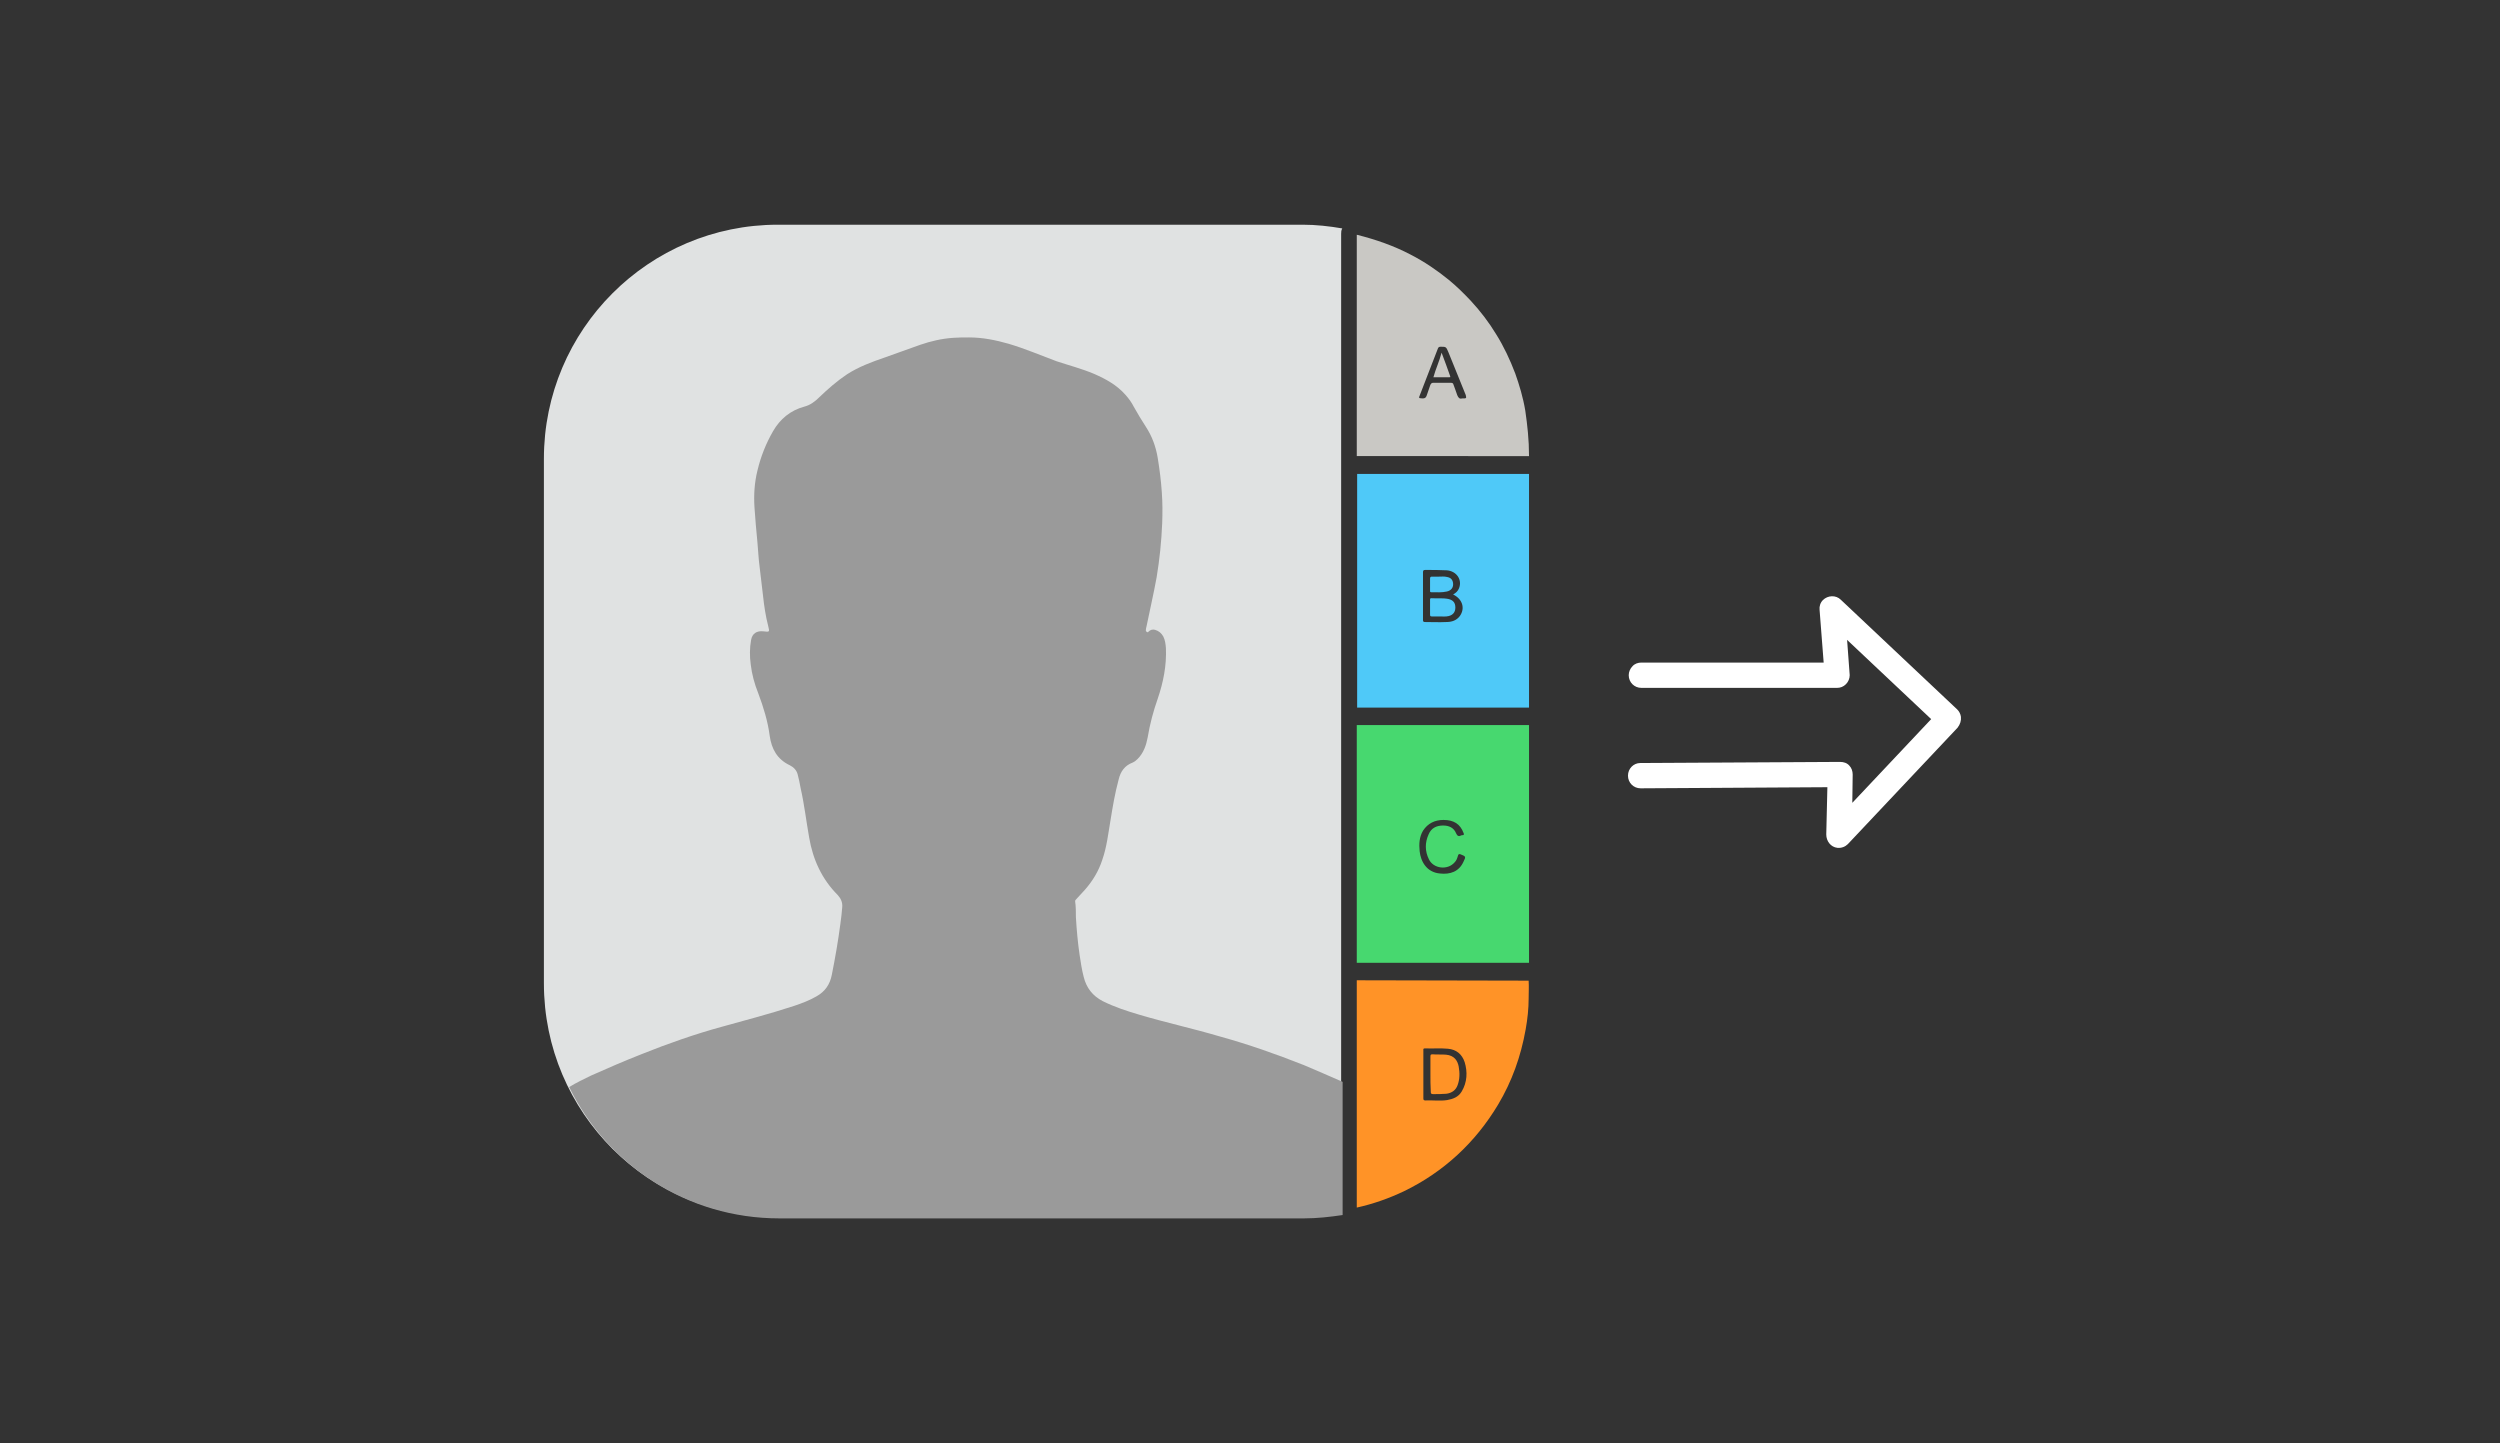 <?xml version="1.0" encoding="utf-8"?>
<!-- Generator: Adobe Illustrator 23.0.3, SVG Export Plug-In . SVG Version: 6.00 Build 0)  -->
<svg version="1.1" id="Layer_1" xmlns="http://www.w3.org/2000/svg" xmlns:xlink="http://www.w3.org/1999/xlink" x="0px" y="0px"
	 viewBox="0 0 672 388" style="enable-background:new 0 0 672 388;" xml:space="preserve">
<rect x="0" y="0" width="672" height="388" fill="#333333" stroke="none"/>
<style type="text/css">
	.st0{fill:#FFFFFF;}
	.st1{fill:#E0E2E2;}
	.st2{fill:#47D86F;}
	.st3{fill:#4FC9F8;}
	.st4{fill:#FF9327;}
	.st5{fill:#C9C8C4;}
	.st6{fill:#9A9A9A;}
</style>
<g>
	<g>
		<path class="st0" d="M527.1,192.7L527.1,192.7c-0.1-0.8-0.5-1.5-1-2l-31.3-29.5c-1.3-1.3-3.5-1.2-4.8,0.1c-0.7,0.7-1,1.7-0.9,2.6
			l1.1,14.2h-49c-0.9,0-1.8,0.3-2.4,1c-0.6,0.6-1,1.5-1,2.4c0,1.9,1.5,3.4,3.4,3.4h52.6l0,0c0.9,0,1.7-0.3,2.4-1
			c0.6-0.6,1-1.5,1-2.4l-0.7-9.5l22.6,21.3l-21.2,22.5l0.1-7.6c0-0.9-0.3-1.8-0.9-2.4c-0.6-0.7-1.5-1-2.5-1l-53.7,0.3
			c-1.8,0-3.3,1.5-3.3,3.4l0,0c0,1.9,1.5,3.4,3.4,3.4l50.2-0.3l-0.3,12.7c0,1.8,1.2,3.4,3,3.6c1.1,0.1,2.1-0.3,2.8-1l29.5-31.3
			C526.9,194.7,527.2,193.7,527.1,192.7z"/>
	</g>
	<g>
		<path class="st1" d="M360.5,261.1c0-0.3,0-0.6,0-0.9l0,0c0-0.2,0-0.5,0-0.6v-67.2v-0.3v-65.9V126V62.9c0-0.4,0-1,0.3-1.5
			c-3.5-0.6-7-1-10.7-1h-141c-34.7,0-62.9,28.2-62.9,62.9v141c0,34.8,28.2,62.9,62.9,62.9h141c3.6,0,7-0.4,10.4-0.9L360.5,261.1z"/>
		<path class="st2" d="M364.7,194.9v63.9H411v-63.9H364.7z M393.4,231.6c-1.2,2.7-3.6,3.5-6.3,3.2c-3.6-0.3-5.2-3.2-5.5-6
			c-0.2-1.9-0.1-3.8,0.9-5.5c1.3-2,3.2-2.9,5.5-2.9c2.8,0,4.5,1.1,5.4,3.5c0.2,0.4,0.1,0.6-0.3,0.6c-0.1,0-0.3,0-0.4,0.1
			c-0.6,0.3-1,0.1-1.3-0.6c-0.6-1.5-1.9-2.1-3.5-2.1c-1.8,0-3.2,0.7-3.9,2.4c-1,2.2-1,4.5,0.1,6.7c1.2,2.5,5,3,6.9,0.8
			c0.5-0.5,0.7-1.1,0.9-1.8c0.1-0.3,0.2-0.5,0.6-0.4C394,230.2,394.1,230.2,393.4,231.6z"/>
		<path class="st3" d="M411,127.4h-46.2v62.8h4.5H411V127.4z M392.4,165.6c-0.9,1.2-2.2,1.6-3.6,1.6c-1.9,0.1-3.9,0-5.8,0
			c-0.4,0-0.5-0.2-0.5-0.5c0-4.3,0-8.6,0-12.9c0-0.5,0.2-0.6,0.6-0.6c1.9,0,3.9,0,5.8,0.1c2.6,0.2,4.2,2.5,3.3,4.8
			c-0.3,0.8-0.9,1.3-1.6,1.7C393.1,161,393.9,163.5,392.4,165.6z"/>
		<path class="st4" d="M364.7,263.5v27.8v9.8v23.5c4.5-1,8.7-2.5,12.7-4.4c10.7-5.2,19.2-13.1,25.3-23.3c3.7-6.2,6.1-12.9,7.4-20.2
			c0.5-2.8,0.8-5.6,0.8-8.3c0-1.6,0.1-3.2,0-4.8L364.7,263.5z M392.9,293.4c-0.9,1.5-2.3,2-3.9,2.3c-1.9,0.3-3.9,0-5.9,0.1
			c-0.5,0-0.5-0.3-0.5-0.6c0-2.1,0-4.3,0-6.4s0-4.3,0-6.4c0-0.3-0.1-0.6,0.4-0.6c2.1,0.1,4.1-0.1,6.2,0.1c2.3,0.2,3.8,1.5,4.5,3.6
			C394.5,288.1,394.4,290.9,392.9,293.4z"/>
		<path class="st5" d="M410.7,116.2c-0.2-1.9-0.4-3.9-0.7-5.8c-0.6-3.6-1.6-6.9-2.7-10c-1.4-3.7-3.1-7.3-5.1-10.5
			c-2-3.3-4.3-6.3-6.9-9.1c-1.8-1.9-3.7-3.8-5.9-5.6c-3.2-2.6-6.6-4.9-10.3-6.8c-4.4-2.3-9.2-4-14.4-5.3v52.6v6.9h5.4H411
			C411,120.5,410.9,118.3,410.7,116.2z M393,107.1c-0.7,0.2-1-0.2-1.3-0.9c-0.3-1-0.7-1.9-1-2.8c-0.1-0.4-0.3-0.5-0.7-0.5
			c-1.6,0-3.2,0-4.8,0c-0.4,0-0.5,0.2-0.7,0.5c-0.3,1-0.7,1.9-1,2.9c-0.2,0.6-0.5,0.8-1.1,0.8c-1.1-0.1-1.1,0-0.7-1
			c1.6-4.1,3.2-8.3,4.8-12.4c0.1-0.3,0.3-0.5,0.7-0.5c1.5,0,1.5,0,2.1,1.4c1.6,3.9,3.1,7.7,4.7,11.6
			C394.2,107.1,394.2,107.1,393,107.1z"/>
		<g>
			<path class="st3" d="M389.3,161c-1.5-0.3-3.1-0.1-4.6-0.2c-0.3,0-0.3,0.2-0.3,0.5c0,1.3,0,2.6,0,3.9c0,0.4,0.1,0.5,0.5,0.5
				c0.6,0,1.3,0,2.1,0c0.7,0,1.6,0.1,2.4-0.1c1.2-0.3,1.8-1.1,1.8-2.3C391.2,162,390.6,161.3,389.3,161z"/>
			<path class="st3" d="M384.8,159.2c1.4,0,2.8,0.1,4.1-0.2c1-0.2,1.7-0.9,1.7-1.9c0-1.1-0.5-1.8-1.6-2c-0.8-0.2-1.5-0.1-2.2-0.1
				s-1.3,0-1.9,0c-0.3,0-0.5,0.1-0.5,0.5c0,1.1,0,2.3,0,3.4C384.4,159.1,384.5,159.2,384.8,159.2z"/>
		</g>
		<path class="st4" d="M384.5,288.7c0-1.6,0-3.1,0-4.7c0-0.5,0.1-0.6,0.6-0.6c1.2,0.1,2.4,0,3.6,0.1c2.2,0.2,3.1,1.6,3.4,3.2
			c0.3,1.7,0.3,3.4-0.3,5c-0.5,1.4-1.6,2.1-3,2.3c-1.2,0.1-2.4,0.1-3.6,0.1c-0.5,0-0.6-0.2-0.6-0.6
			C384.5,291.9,384.5,290.2,384.5,288.7z"/>
		<path class="st5" d="M387.5,94.8c0.8,2.2,1.6,4.2,2.3,6.3c0.1,0.3,0,0.3-0.2,0.3c-1.4,0-2.8,0-4.3,0
			C385.9,99.2,386.9,97.1,387.5,94.8z"/>
		<path class="st6" d="M327.9,278.6c-7.1-2.1-14.4-3.7-21.5-5.8c-3.4-1-6.8-2.1-10-3.7c-2.7-1.4-4.4-3.6-5.1-6.5
			c-0.5-1.9-0.8-3.9-1.1-5.9c-0.5-3.4-0.8-6.8-1-10.2c0-1.4,0-2.8-0.2-4.2c0-0.3,0.1-0.4,0.3-0.6c0.8-0.8,1.5-1.7,2.3-2.5
			c2.1-2.4,3.7-5,4.7-8.1c1.2-3.4,1.6-7.1,2.2-10.6c0.6-3.7,1.2-7.3,2.2-11c0.5-2.1,1.6-3.7,3.7-4.5c0.5-0.2,1-0.6,1.4-1
			c1.6-1.6,2.3-3.7,2.7-5.8c0.6-3.6,1.5-7,2.7-10.4c1.5-4.4,2.4-8.9,2.2-13.6c-0.1-1.1-0.2-2.1-0.7-3.1c-0.5-0.9-1.2-1.5-2.2-1.8
			c-0.7-0.2-1.3,0-1.8,0.5c-0.1,0.2-0.3,0.2-0.5,0c-0.2-0.1-0.2-0.3-0.2-0.4c0-0.3,0.1-0.7,0.2-1.1c0.9-4.4,1.9-8.7,2.7-13.1
			c0.8-4.8,1.3-9.7,1.5-14.6c0.1-2.7,0.1-5.5-0.1-8.2c-0.2-3.1-0.6-6.2-1.1-9.3c-0.5-3-1.5-5.8-3.2-8.4c-1.1-1.7-2.2-3.5-3.2-5.3
			c-0.6-1.2-1.4-2.3-2.3-3.3c-2.3-2.6-5.2-4.2-8.4-5.6c-3.3-1.4-6.8-2.3-10.1-3.4c-4.3-1.6-8.5-3.4-12.9-4.7c-3.5-1-7-1.7-10.6-1.7
			c-1.4,0-2.8,0-4.2,0.1c-3.1,0.2-6.1,0.9-9,1.9c-3.2,1.1-6.3,2.3-9.5,3.4c-3.5,1.2-7,2.5-10.1,4.5c-2.7,1.8-5.1,3.9-7.5,6.2
			c-1.1,1.1-2.4,2.1-4,2.5c-3.7,1-6.5,3.3-8.4,6.6c-1.9,3.3-3.3,6.8-4.2,10.6c-0.8,3.2-1,6.5-0.8,9.8c0.2,3.2,0.5,6.3,0.8,9.5
			c0.2,2.2,0.3,4.5,0.6,6.7c0.3,2.5,0.6,5,0.9,7.6c0.3,2.8,0.7,5.5,1.4,8.2c0.4,1.6,0.4,1.6-1.3,1.4c-1.8-0.2-3,0.6-3.3,2.3
			c-0.4,2.2-0.4,4.4-0.1,6.6c0.3,2.6,1,5.2,2,7.7c1.4,3.7,2.6,7.6,3.1,11.5c0.5,3.5,2,6.3,5.4,7.9c1,0.5,1.8,1.3,2.1,2.4
			c0.3,1.2,0.6,2.4,0.8,3.7c1,4.4,1.5,8.8,2.3,13.3c1,5.9,3.4,11.2,7.7,15.5c0.8,0.9,1.3,1.9,1.2,3.2c-0.1,1.5-0.3,3-0.5,4.5
			c-0.6,4.6-1.4,9.2-2.3,13.7c-0.5,2.6-1.8,4.5-4.1,5.8c-1.9,1.1-4,1.9-6.1,2.6c-6.4,2.1-12.9,3.8-19.4,5.6
			c-7.3,2-14.4,4.5-21.4,7.3c-4.6,1.8-9.2,3.8-13.7,5.8c-2,1-4,1.9-5.9,3.1c10.2,20.9,31.6,35.3,56.5,35.3h141c3.6,0,7-0.4,10.4-0.9
			v-35.8c-3.5-1.5-7-3.1-10.4-4.5C342.9,283.3,335.5,280.7,327.9,278.6z"/>
	</g>
</g>
</svg>
